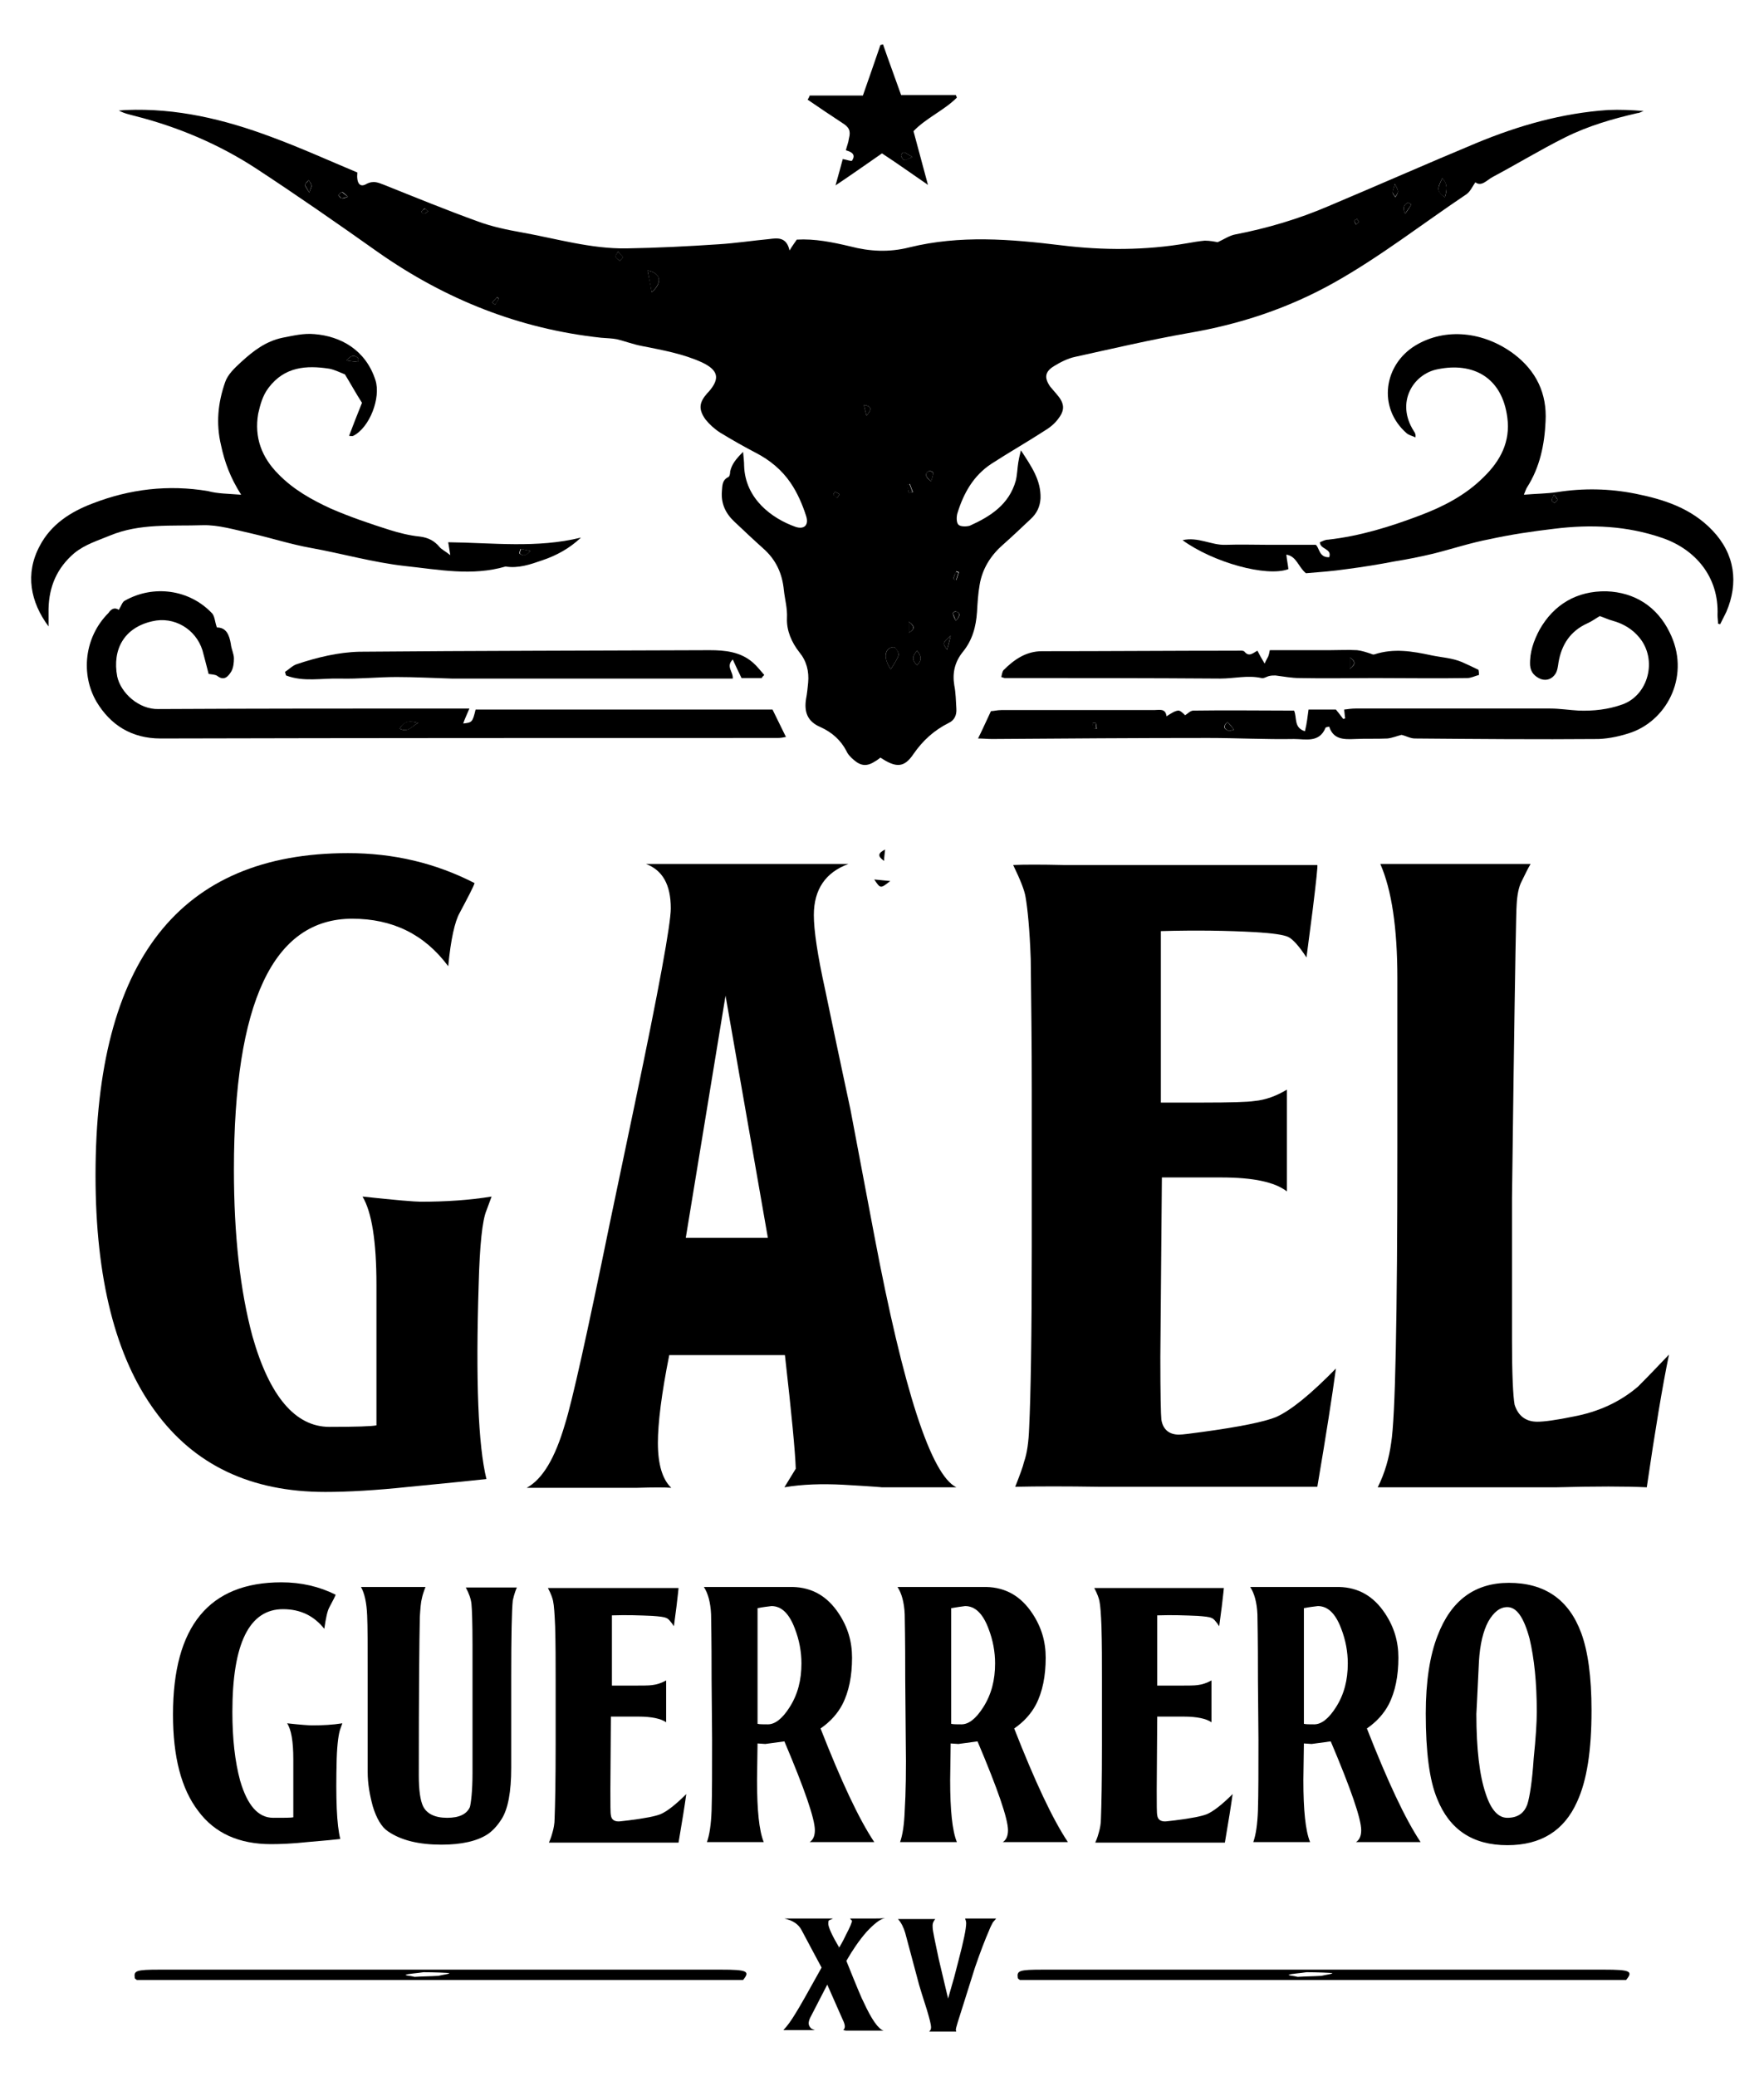 <svg xmlns="http://www.w3.org/2000/svg" xmlns:xlink="http://www.w3.org/1999/xlink" id="Layer_1" x="0px" y="0px" viewBox="0 0 341.6 402" style="enable-background:new 0 0 341.6 402;" xml:space="preserve"><g>	<g>		<path d="M72.9,276v-27.2c0-8.4-0.9-14.1-2.7-17.1c6.4,0.7,10.2,1,11.3,1c4.8,0,9.4-0.3,13.7-1l-1,2.7c-0.8,1.9-1.3,6.7-1.5,14.2   c-0.6,18.7-0.1,31.3,1.5,37.8c-1.7,0.2-6.7,0.7-14.9,1.5c-6.6,0.7-12,1-16.3,1c-14.4,0-25.4-5.2-33-15.7   c-7.6-10.4-11.5-25.6-11.5-45.6c0-41.6,16.3-62.4,48.9-62.4c8.8,0,16.9,1.9,24.5,5.8c-0.2,0.7-1.2,2.6-2.9,5.8   c-0.9,1.6-1.7,5-2.2,10.3c-4.6-6.2-10.8-9.2-18.6-9.2c-15.3,0-22.9,16.2-22.9,48.6c0,12.7,1.2,23.4,3.6,32.3   c3.3,11.6,8.3,17.5,14.9,17.5C68.9,276.3,72,276.2,72.9,276z"></path>		<path d="M164.7,214.9l4.6,24.3c5.7,30.1,11,46.4,15.9,48.8h-14.5c0.3,0-2.2-0.2-7.5-0.5c-4-0.2-7.8-0.1-11.3,0.5l2.2-3.6   c-0.1-3.2-0.8-10.6-2.1-22h-22.4c-1.5,7.5-2.2,13.2-2.2,17c0,4.2,0.9,7.1,2.6,8.7c-1.1-0.1-3.4-0.1-6.7,0c-4.3,0-7.9,0-10.6,0H102   c3.1-1.7,5.5-5.8,7.4-12.3c1.4-4.4,4.3-17.5,8.7-39l4.8-22.9c4.7-22.4,7-35,7-38c0-4.6-1.6-7.4-4.8-8.6c2.4,0,5.7,0,9.9,0h10.1   c2.6,0,5.8,0,9.4,0c3.6,0,6.9,0,9.8,0c-4.4,1.6-6.7,4.9-6.7,9.9c0,2.9,0.7,7.7,2.2,14.5C162.7,205.7,164.4,213.4,164.7,214.9z    M132.8,239.7h15.9l-8.2-46.9L132.8,239.7z"></path>		<path d="M225,228.1l-0.3,34.7c0,7.2,0.1,11.2,0.2,12.1c0.3,1.9,1.5,2.9,3.4,2.9c0.7,0,2.2-0.2,4.4-0.5c7.4-1,12.2-2,14.4-2.9   c2.9-1.3,6.7-4.4,11.6-9.4c-0.7,5.2-1.9,12.9-3.6,22.9h-25.8c0.1,0-5.3,0-16.3,0c-6.6-0.1-12.1-0.1-16.4,0   c0.9-2.3,1.5-3.9,1.7-4.8c0.6-1.7,0.9-3.9,1-6.7c0.3-6.2,0.5-17.8,0.5-34.9v-30.5c0-8.6-0.1-17-0.2-25.3c-0.2-5.7-0.6-9.7-1-12   c-0.2-1.3-1-3.3-2.4-6.2c2.1-0.1,5.3-0.1,9.8,0h14.9h34.2c0.1,0.1-0.2,3-0.9,8.7l-1.2,9.2c-1.5-2.3-2.7-3.6-3.6-4   c-0.9-0.4-3-0.7-6.3-0.9c-5.4-0.3-11.5-0.4-18.3-0.2v33.2h8.2c5.2,0,8.6-0.1,9.9-0.3c2.2-0.2,4.3-1,6.3-2.2v8.6v11.1   c-2.3-1.8-6.5-2.7-12.7-2.7H225z"></path>		<path d="M293.1,208.9l-0.3,23.1v27.5c0,6.6,0.2,10.8,0.5,12.5c0.7,2.2,2.2,3.3,4.4,3.3c1.3,0,3.6-0.3,7-1c4.8-0.9,9-2.8,12.5-5.8   c2.1-2.1,4-4.1,6-6.2c-1.3,6.3-2.7,14.8-4.3,25.7c-4.1-0.2-9.9-0.2-17.5,0c-12.2,0-17.7,0-16.6,0h-18c1.4-2.8,2.2-5.7,2.6-8.6   c0.8-4.9,1.2-24.1,1.2-57.5v-32.5c0-9.7-1.1-17.1-3.3-22.1h15.1h14c-0.6,1-1.1,2.1-1.7,3.3c-0.6,1.1-0.9,2.7-1,4.6   C293.6,176.2,293.4,187.5,293.1,208.9z"></path>	</g>	<path d="M169.3,170.3c1.1,0.1,1.9,0.2,3.1,0.3C170.5,172.1,170.5,172.1,169.3,170.3z"></path>	<path d="M171.2,166.7c-1.3-0.9-1.2-1.5,0.2-2.2C171.3,165.5,171.2,166.1,171.2,166.7z"></path>	<g>		<path d="M143.9,87.5c0.1,1.2,0.2,1.9,0.2,2.7c0.2,6.4,5.4,10.2,9.9,11.8c1.7,0.6,2.7-0.3,2.1-2.1c-0.7-2.2-1.7-4.5-3-6.4   c-1.7-2.5-4-4.4-6.7-5.8c-2.3-1.2-4.6-2.5-6.9-3.9c-1.1-0.7-2.1-1.6-2.9-2.6c-1.4-2-1.2-3.3,0.4-5.1c0.1-0.1,0.1-0.1,0.2-0.2   c2.3-2.6,1.9-4.2-1.2-5.7c-3.7-1.7-7.7-2.4-11.7-3.2c-1.6-0.3-3.2-0.9-4.8-1.3c-1-0.2-2-0.2-3.1-0.3c-15.8-1.7-30.1-7.4-43.1-16.5   c-7.9-5.6-15.8-11.1-23.9-16.4c-7.1-4.6-14.9-7.9-23.1-10c-1.1-0.3-2.2-0.5-3.3-1.1c0.5,0,0.9-0.1,1.4-0.1   c9.8-0.4,19,1.8,28.1,5.2c5.7,2.1,11.2,4.6,16.7,6.9c-0.2,2.1,0.5,3,1.8,2.2c1.4-0.7,2.3-0.2,3.4,0.2c6,2.4,12.1,4.9,18.2,7.1   c2.7,1,5.6,1.6,8.4,2.1c6.7,1.2,13.4,3.2,20.3,3.1c6-0.1,11.9-0.4,17.9-0.8c3.2-0.2,6.5-0.7,9.7-1c1.6-0.2,3.4-0.5,4,2.2   c0.6-1,1-1.5,1.4-2.1c3.5-0.2,6.9,0.5,10.3,1.3c3.8,1,7.6,1.2,11.5,0.2c9.8-2.4,19.5-1.6,29.4-0.4c8.1,1,16.3,1,24.4-0.4   c1.1-0.2,2.3-0.4,3.4-0.5c1,0,2,0.2,2.5,0.3c1.3-0.6,2.3-1.3,3.4-1.5c6.2-1.2,12.3-3,18.1-5.5c9.5-4,19-8.2,28.6-12.2   c8.2-3.4,16.6-5.8,25.5-6.4c2.3-0.1,4.6,0,6.9,0.2c-0.4,0.1-0.8,0.4-1.2,0.4c-4.8,1.1-9.6,2.5-14,4.7c-4.8,2.4-9.4,5.2-14.1,7.7   c-1.1,0.6-2.1,1.9-3.3,1c-0.6,0.9-1,1.8-1.7,2.3c-8.5,5.7-16.7,12.1-25.6,17.1c-8.9,5-18.3,8.1-28.3,9.8c-7.4,1.3-14.6,3-21.9,4.6   c-1.4,0.3-2.8,1-4.1,1.8c-1.8,1.1-1.9,2.3-0.7,4c0.4,0.5,0.8,0.9,1.2,1.4c1.5,1.7,1.7,3,0.4,4.7c-0.7,1-1.7,1.8-2.7,2.4   c-3.4,2.2-6.9,4.2-10.3,6.4c-3.5,2.3-5.4,5.7-6.6,9.6c-0.2,0.7-0.2,1.8,0.2,2.2c0.4,0.4,1.5,0.4,2.2,0.2c4-1.8,7.6-4.1,8.9-8.7   c0.3-1.2,0.3-2.4,0.5-3.6c0.1-0.6,0.2-1.1,0.5-2.3c2.1,3.2,3.9,5.8,3.8,9.3c-0.1,1.6-0.7,2.9-1.9,4c-1.8,1.7-3.6,3.4-5.4,5   c-2.4,2.1-4,4.7-4.5,7.8c-0.3,1.7-0.4,3.5-0.5,5.2c-0.2,2.9-0.9,5.5-2.8,7.8c-1.5,1.9-2,4-1.6,6.4c0.3,1.5,0.3,3,0.4,4.5   c0.1,1.3-0.4,2.3-1.5,2.8c-2.8,1.4-5,3.4-6.8,6c-1.8,2.7-3.4,2.7-6.4,0.7c-0.3,0.2-0.6,0.5-1,0.7c-1.5,1-2.7,1-4.1-0.2   c-0.6-0.5-1.2-1.1-1.5-1.8c-1.1-2.1-2.8-3.6-5-4.6c-2.6-1.1-3.2-3-2.8-5.5c0.2-1,0.3-2.1,0.4-3.1c0.2-2.2-0.3-4.2-1.7-5.9   c-1.5-1.9-2.5-4.2-2.4-6.6c0.1-1.9-0.4-3.6-0.6-5.4c-0.3-3.2-1.5-5.9-4-8.1c-1.9-1.7-3.8-3.5-5.6-5.2c-1.7-1.6-2.6-3.5-2.4-5.9   c0.1-1,0-2.1,1.2-2.7c0.3-0.1,0.4-0.7,0.4-1.1C141.7,89.9,142.5,88.9,143.9,87.5z M172.5,129.6c0.6-1,1.2-1.8,1.5-2.7   c0.1-0.4-0.3-1.1-0.7-1.5c-0.2-0.2-1,0-1.3,0.3C171.2,126.5,171.4,128,172.5,129.6z M126.2,56.6c2.2-1.9,1.7-3.8-0.8-4.2   C125.7,53.8,126,55.2,126.2,56.6z M279.8,38.2c0.4-1.3,0.6-2.5-0.5-3.7C278.2,36.7,278.3,37,279.8,38.2z M177.6,126   c-0.9,1-1.1,1.8,0,2.8C178.6,127.8,178.4,127,177.6,126z M270.1,35.6c-0.2,0.9-0.4,1.3-0.4,1.7c0,0.3,0.3,0.5,0.5,0.9   C270.9,37.1,270.9,37.1,270.1,35.6z M184.1,123.1c-1.6,1.4-1.6,1.4-0.7,2.7C183.7,124.8,183.9,124,184.1,123.1z M180.3,93.2   c0.2-0.6,0.4-1.1,0.4-1.7c0-0.1-0.6-0.4-0.8-0.3C179,91.7,179.2,92.4,180.3,93.2z M273.3,39.6c-0.2-0.1-0.4-0.3-0.6-0.4   c-0.7,0.4-1.2,0.8-0.6,2.2C272.7,40.6,273,40.1,273.3,39.6z M176,122.5c1.1-0.6,1.3-1.2,0-2.1C176,121.3,176,121.9,176,122.5z    M185.1,120.2c1-1,0.8-1.6,0-1.8c-0.2-0.1-0.6,0.3-0.6,0.3C184.6,119.2,184.8,119.7,185.1,120.2z M119.7,48.7   c-0.3,0.5-0.6,0.9-0.5,1c0.2,0.3,0.5,0.5,0.8,0.8c0.2-0.2,0.6-0.6,0.6-0.7C120.4,49.5,120.1,49.2,119.7,48.7z M167.3,78.4   c0.1,0.6,0.3,1.2,0.5,2.1C168.8,79.3,168.9,78.7,167.3,78.4z M59.9,37.3c0.2-0.7,0.5-1.1,0.4-1.4c0-0.3-0.3-0.7-0.5-1   c-0.3,0.3-0.6,0.5-0.7,0.8C59,36,59.3,36.3,59.9,37.3z M176,95.4c0.3,0,0.5-0.1,0.8-0.1c-0.2-0.5-0.4-1-0.6-1.6   c-0.2,0.1-0.3,0.1-0.5,0.2C175.8,94.4,175.9,94.9,176,95.4z M67.4,38.1c-0.8-0.7-1.1-1-1.2-0.9c-0.3,0.1-0.5,0.4-0.7,0.6   c0.2,0.2,0.4,0.6,0.7,0.6C66.5,38.5,66.8,38.3,67.4,38.1z M184.6,112.1c0.2,0.1,0.4,0.2,0.6,0.2c0.2-0.5,0.3-1,0.5-1.5   c-0.2-0.1-0.4-0.1-0.5-0.2C184.9,111.2,184.7,111.7,184.6,112.1z M95.3,58.6c0.2,0.1,0.4,0.3,0.6,0.4c0.2-0.4,0.5-0.8,0.7-1.2   c0,0-0.3-0.3-0.4-0.2C95.9,57.9,95.6,58.3,95.3,58.6z M82.9,40.9c-0.4-0.3-0.6-0.6-0.7-0.5c-0.2,0.1-0.4,0.4-0.6,0.6   c0,0.1,0.4,0.5,0.5,0.4C82.4,41.4,82.6,41.1,82.9,40.9z M162.6,95.7c-0.3-0.2-0.6-0.3-0.9-0.5c-0.1,0.2-0.4,0.5-0.3,0.6   c0.2,0.2,0.5,0.4,0.7,0.6C162.3,96.2,162.4,96,162.6,95.7z M262.6,43.5c0.2-0.2,0.5-0.4,0.5-0.5c0-0.2-0.2-0.4-0.3-0.6   c-0.2,0.1-0.5,0.2-0.5,0.4C262.3,42.9,262.4,43.2,262.6,43.5z"></path>		<path d="M46.7,95.8c-2.1-3.3-3.2-6.3-3.9-9.6c-1-4.2-0.6-8.2,0.8-12.2c0.5-1.5,1.9-2.8,3.1-3.9c2.3-2.1,4.7-4,8-4.7   c2.1-0.4,4.1-0.9,6.2-0.7c5,0.4,9.9,3,11.8,8.9c1.1,3.4-1.1,9.2-4.3,10.8c-0.2,0.1-0.5,0-0.8,0c0.8-2.1,1.6-4.2,2.5-6.4   c-1.1-1.7-2.2-3.7-3.3-5.5c-1-0.4-2-0.9-3-1.1c-4.5-0.7-8.7-0.4-11.8,3.7c-1.2,1.6-1.6,3.3-2,5c-0.8,4.6,0.7,8.5,3.9,11.7   c2.9,3,6.5,5,10.2,6.7c3.7,1.6,7.5,2.9,11.3,4.1c1.9,0.6,3.9,1.1,5.9,1.3c1.6,0.2,2.8,0.8,3.8,2c0.4,0.5,1.1,0.8,2.1,1.6   c-0.2-1.2-0.3-1.9-0.4-2.5c8.6,0.1,17.2,1.2,25.7-0.9c-2.2,2.1-4.8,3.5-7.5,4.4c-2.3,0.8-4.6,1.6-7.1,1.2   c-6.5,1.9-12.9,0.6-19.5-0.1c-6.2-0.7-12.1-2.4-18.2-3.5c-3.9-0.7-7.6-1.9-11.5-2.8c-3.2-0.7-6.4-1.7-9.5-1.6   c-6,0.2-12.1-0.4-17.9,2c-2.4,1-4.8,1.7-6.9,3.4c-3.4,2.9-4.9,6.5-5,10.8c0,1,0,2.1,0,3.4c-3.5-4.7-4.6-10.2-1.7-15.6   c2.2-4.2,6-6.6,10.2-8.2c7.2-2.8,14.7-3.7,22.4-2.4C42.1,95.6,44.2,95.6,46.7,95.8z M102.7,106.7c-0.8-0.2-1.3-0.3-1.9-0.4   c-0.1,0.3-0.3,0.8-0.2,0.9C101.3,107.7,101.9,107.6,102.7,106.7z M69.3,70.1c0-0.2,0.1-0.5,0.1-0.7c-0.6-0.6-1.3-0.8-2.3,0.4   C68.1,70,68.7,70,69.3,70.1z"></path>		<path d="M332.7,120.8c0-0.6-0.1-1.1-0.1-1.7c0.3-7.4-4.3-12.7-10.6-14.9c-6.9-2.4-13.9-2.7-21.1-1.8c-4.2,0.5-8.3,1.1-12.4,2   c-3.7,0.7-7.3,1.9-10.9,2.8c-2.5,0.6-5,1.1-7.5,1.5c-3.1,0.6-6.2,1.1-9.3,1.5c-2.7,0.4-5.4,0.6-7.9,0.8c-1.5-1.2-1.8-3.3-3.8-3.6   c0.1,1,0.3,1.9,0.4,2.8c-4.2,1.6-14.6-1.3-20.5-5.6c3-0.7,5.6,1,8.3,0.9c2.9-0.1,5.8,0,8.7,0c2.8,0,5.6,0,8.8,0   c0.7,0.5,0.6,2.5,2.6,2.4c0.6-1.7-1.8-1.5-1.8-2.9c0.5-0.2,1-0.5,1.6-0.5c6.2-0.7,12-2.5,17.8-4.7c4.5-1.7,8.8-3.9,12.3-7.4   c3.3-3.2,5.2-6.9,4.6-11.5c-1-7.9-6.7-10.8-13.5-9.4c-4.7,0.9-8.2,6.4-4.6,12c0.2,0.3,0.4,0.6,0.3,1.2c-0.6-0.3-1.2-0.4-1.7-0.8   c-5.7-5-4.4-13.3,1.7-17c5.8-3.5,13.2-2.7,19,1.6c4.4,3.3,6.5,7.7,6.2,13.1c-0.2,4.5-1.1,8.9-3.6,12.8c-0.2,0.3-0.3,0.7-0.6,1.4   c2.3-0.2,4.4-0.2,6.4-0.5c5.1-0.8,10.2-0.7,15.2,0.3c5.5,1.1,10.8,2.8,14.9,7.1c4.4,4.6,5.1,10.2,2.7,15.8   c-0.4,0.8-0.8,1.6-1.2,2.4C333,120.8,332.8,120.8,332.7,120.8z M300.9,95.8c-0.2,0.6-0.4,0.8-0.4,1.1c0,0.2,0.3,0.3,0.5,0.5   c0.2-0.2,0.6-0.4,0.6-0.6C301.6,96.5,301.3,96.3,300.9,95.8z"></path>		<path d="M23,118.1c0.5-0.8,0.7-1.6,1.2-1.8c5.5-3.1,12.5-2.2,16.9,2.5c0.5,0.6,0.5,1.6,0.9,2.7c1.8,0,2.4,1.4,2.7,3.2   c0.1,1,0.6,1.9,0.6,2.8c0,0.8-0.1,1.8-0.5,2.5c-0.6,1-1.4,1.9-2.7,0.9c-0.4-0.3-1.1-0.3-1.7-0.4c-0.4-1.6-0.8-3.1-1.2-4.6   c-1.3-4.1-5.5-6.6-9.7-5.6c-5.4,1.2-7.8,5.4-6.8,10.7c0.7,3.2,4.2,6.4,8,6.3c19-0.1,38-0.1,57-0.1c0.9,0,1.9,0,3.2,0   c-0.5,1.2-0.9,2-1.2,2.9c1.7-0.2,1.8-0.2,2.4-2.7c19.2,0,38.4,0,57.5,0c0.9,1.8,1.7,3.5,2.6,5.3c-0.5,0.1-1,0.2-1.6,0.2   c-39.8,0-79.7,0-119.5,0.1c-5.6,0-9.7-2.6-12.4-7.1c-3.1-5.3-2.4-12.5,2.3-17.2C21.6,117.8,22.3,117.6,23,118.1z M81,140   c-1.4-0.4-2.7-0.5-3.6,1.1C79.1,142,79.9,140.4,81,140z"></path>		<path d="M253.4,137.4c1.7,0,3.4,0,5.3,0c0.4,0.5,0.9,1.1,1.4,1.8c0.1,0,0.2,0,0.4-0.1c-0.1-0.5-0.1-0.9-0.2-1.7   c0.8-0.1,1.5-0.2,2.2-0.2c12.6,0,25.2,0,37.7,0c1.8,0,3.7,0.3,5.5,0.4c2.9,0.1,5.7-0.2,8.5-1.2c5-1.8,6.8-8.6,3.3-12.9   c-1.4-1.7-3.1-2.7-5.2-3.3c-0.8-0.2-1.6-0.6-2.5-0.9c-0.7,0.4-1.5,1-2.4,1.4c-3.3,1.5-5,4.1-5.6,7.6c-0.1,0.7-0.2,1.6-0.6,2.2   c-0.6,0.9-1.6,1.4-2.8,1c-1.2-0.5-2-1.3-2.1-2.7c-0.1-2.5,0.7-4.7,1.8-6.8c2.8-5,7.3-7.6,13-7.5c5.5,0.2,9.8,3,12.2,7.9   c4.1,8.1-0.2,16.8-7.3,19.4c-2,0.7-4.2,1.2-6.4,1.3c-11.9,0.1-23.7,0-35.6-0.1c-0.9,0-1.7-0.5-2.6-0.7c-0.8,0.2-1.8,0.6-2.7,0.7   c-2.1,0.1-4.2,0-6.3,0.1c-2.2,0.1-4.2,0.1-5-2.4c-0.4,0.1-0.6,0.1-0.7,0.2c-1.2,3-3.9,2.2-6.1,2.2c-5.5,0.1-11.1-0.2-16.6-0.2   c-14,0-28,0.1-41.9,0.2c-0.9,0-1.7-0.1-2.7-0.1c0.9-1.8,1.6-3.4,2.5-5.3c0.5,0,1.2-0.2,2-0.2c9.9,0,19.7,0,29.6,0   c1,0,2.2-0.4,2.4,1.2c0.8-0.5,1.5-1,2.2-1.1c0.4-0.1,1,0.5,1.4,0.9c0.5-0.3,1-0.9,1.6-0.9c6.5-0.1,13,0,19.5,0   c0.6,1.4-0.1,3.3,2.1,4C253.1,140,253.2,138.8,253.4,137.4z M237.7,139.8c-0.9,0.8-0.8,1.3,0.2,1.7c0.2,0.1,0.6-0.1,1.1-0.2   C238.5,140.7,238.2,140.3,237.7,139.8z M212.2,140c-0.2,0-0.4,0-0.6,0c0,0.4,0.1,0.7,0.2,1.1c0,0,0.4,0,0.6,0   C212.3,140.7,212.3,140.4,212.2,140z"></path>		<path d="M147.5,131.3c-1.3,0-2.6,0-3.9,0c-0.6-1.2-1.1-2.3-1.7-3.6c-1.4,1.4,0.1,2.3,0,3.7c-3.5,0-7.1,0-10.6,0   c-3.7,0-7.4,0-11.1,0c-3.6,0-7.2,0-10.8,0c-3.7,0-7.4,0-11.1,0c-3.6,0-7.2,0-10.8,0c-3.6-0.1-7.1-0.3-10.7-0.3   c-3.7,0-7.3,0.4-11,0.3c-3.5-0.1-7,0.7-10.4-0.6c-0.1-0.2-0.1-0.4-0.2-0.7c0.8-0.5,1.4-1.2,2.3-1.5c3.9-1.3,8-2.3,12.1-2.4   c22.6-0.2,45.2-0.2,67.8-0.3c3,0,6,0.3,8.4,2.4c0.8,0.7,1.5,1.6,2.2,2.4C147.7,131,147.6,131.1,147.5,131.3z"></path>		<path d="M286.4,130.7c-0.8,0.2-1.5,0.6-2.3,0.6c-6,0.1-11.9,0-17.9,0c-4.8,0-9.6,0.1-14.5,0c-1.6,0-3.1-0.3-4.7-0.5   c-0.4,0-0.8,0-1.2,0.1c-0.5,0.1-1,0.5-1.5,0.4c-2.7-0.6-5.3,0.1-8,0.1c-13.9-0.1-27.8-0.1-41.7-0.1c-0.2,0-0.3-0.1-0.7-0.2   c0.1-0.5,0.2-1,0.4-1.3c2.1-2.1,4.4-3.7,7.5-3.7c12.6,0,25.1-0.1,37.7-0.1c0.5,0,1.3-0.1,1.5,0.2c0.9,1.1,1.7,0.2,2.5-0.2   c0.4,0.8,0.8,1.5,1.4,2.5c0.3-0.7,0.5-1,0.7-1.4c0.1-0.3,0.2-0.6,0.3-1.2c3.9,0,7.8,0,11.6,0c1.8,0,3.5-0.1,5.3,0   c0.9,0.1,1.8,0.4,2.7,0.7c0.2,0.1,0.5,0.2,0.7,0.1c3.7-1.2,7.3-0.6,11,0.2c1.9,0.4,4,0.5,5.9,1.3c1.1,0.5,2.2,1,3.2,1.5   C286.4,130.1,286.4,130.4,286.4,130.7z M261.4,129.5c1.2-0.8,1.1-1.5,0-2.2C261.4,128.2,261.4,128.8,261.4,129.5z"></path>		<path d="M156.8,18.5c3.4,0,6.8,0,10.3,0c1.2-3.4,2.3-6.6,3.4-9.8c0.2,0,0.3-0.1,0.5-0.1c1.1,3.2,2.3,6.4,3.5,9.8   c3.6,0,7.1,0,10.6,0c0.1,0.2,0.1,0.3,0.2,0.5c-2.5,2.5-5.9,3.9-8.4,6.5c0.9,3.3,1.8,6.7,2.8,10.4c-3.2-2.2-6-4.2-8.9-6.1   c-2.9,2-5.7,4-9,6.2c0.6-2.1,1-3.6,1.4-5.1c0.7,0.1,1.7,0.5,1.8,0.3c0.8-1.2-0.1-1.7-1.2-2c0.2-0.8,0.5-1.5,0.6-2.3   c0.4-1.5,0-2.2-1.3-3c-2.3-1.5-4.5-3-6.7-4.5C156.6,19,156.7,18.8,156.8,18.5z M176.7,30.4c-1.1-0.6-1.4-0.9-1.7-0.9   c-0.2,0-0.6,0.5-0.5,0.7c0.1,0.3,0.4,0.8,0.7,0.8C175.5,31,175.9,30.7,176.7,30.4z"></path>		<path d="M172.5,129.6c-1.1-1.6-1.3-3-0.5-3.9c0.3-0.3,1.1-0.5,1.3-0.3c0.4,0.3,0.8,1.1,0.7,1.5   C173.7,127.8,173.1,128.6,172.5,129.6z"></path>		<path d="M126.2,56.6c-0.3-1.4-0.5-2.8-0.8-4.2C127.9,52.8,128.4,54.6,126.2,56.6z"></path>		<path d="M279.8,38.2c-1.5-1.1-1.6-1.4-0.5-3.7C280.4,35.6,280.2,36.8,279.8,38.2z"></path>		<path d="M177.6,126c0.8,1,1,1.8,0,2.8C176.5,127.8,176.7,127,177.6,126z"></path>		<path d="M270.1,35.6c0.8,1.5,0.8,1.5,0.1,2.5c-0.2-0.3-0.5-0.6-0.5-0.9C269.7,36.8,269.9,36.5,270.1,35.6z"></path>		<path d="M184.1,123.1c-0.2,0.8-0.4,1.6-0.7,2.7C182.5,124.5,182.5,124.5,184.1,123.1z"></path>		<path d="M180.3,93.2c-1.1-0.9-1.3-1.5-0.4-2c0.2-0.1,0.8,0.3,0.8,0.3C180.7,92.1,180.5,92.7,180.3,93.2z"></path>		<path d="M273.3,39.6c-0.3,0.5-0.7,1-1.2,1.8c-0.6-1.4-0.1-1.8,0.6-2.2C272.9,39.3,273.1,39.5,273.3,39.6z"></path>		<path d="M176,122.5c0-0.6,0-1.2,0-2.1C177.2,121.3,177.1,121.9,176,122.5z"></path>		<path d="M185.1,120.2c-0.2-0.5-0.4-1-0.6-1.5c0,0,0.4-0.3,0.6-0.3C185.9,118.6,186,119.2,185.1,120.2z"></path>		<path d="M119.7,48.7c0.4,0.5,0.8,0.8,0.9,1.1c0,0.2-0.4,0.5-0.6,0.7c-0.3-0.3-0.7-0.5-0.8-0.8C119,49.6,119.4,49.2,119.7,48.7z"></path>		<path d="M167.3,78.4c1.6,0.3,1.5,0.9,0.5,2.1C167.6,79.6,167.4,79,167.3,78.4z"></path>		<path d="M59.9,37.3c-0.6-1.1-0.9-1.4-0.8-1.6c0.1-0.3,0.5-0.5,0.7-0.8c0.2,0.3,0.4,0.6,0.5,1C60.3,36.3,60.1,36.6,59.9,37.3z"></path>		<path d="M176,95.4c-0.1-0.5-0.3-1-0.4-1.5c0.2-0.1,0.3-0.1,0.5-0.2c0.2,0.5,0.4,1,0.6,1.6C176.5,95.3,176.3,95.4,176,95.4z"></path>		<path d="M67.4,38.1c-0.5,0.1-0.9,0.3-1.2,0.3c-0.2,0-0.4-0.4-0.7-0.6c0.2-0.2,0.4-0.5,0.7-0.6C66.3,37.2,66.5,37.5,67.4,38.1z"></path>		<path d="M184.6,112.1c0.2-0.5,0.3-0.9,0.5-1.4c0.2,0.1,0.4,0.1,0.5,0.2c-0.2,0.5-0.3,1-0.5,1.5C185,112.3,184.8,112.2,184.6,112.1   z"></path>		<path d="M95.3,58.6c0.3-0.3,0.6-0.7,0.9-1c0,0,0.4,0.2,0.4,0.2c-0.2,0.4-0.4,0.8-0.7,1.2C95.7,58.9,95.5,58.7,95.3,58.6z"></path>		<path d="M82.9,40.9c-0.4,0.3-0.6,0.5-0.8,0.6c-0.1,0-0.5-0.4-0.5-0.4c0.1-0.3,0.3-0.5,0.6-0.6C82.3,40.3,82.6,40.6,82.9,40.9z"></path>		<path d="M162.6,95.7c-0.2,0.3-0.3,0.5-0.5,0.7c-0.3-0.2-0.6-0.3-0.7-0.6c-0.1-0.1,0.2-0.4,0.3-0.6C162,95.4,162.3,95.5,162.6,95.7   z"></path>		<path d="M262.6,43.5c-0.1-0.3-0.3-0.6-0.3-0.7c0-0.2,0.3-0.3,0.5-0.4c0.1,0.2,0.3,0.4,0.3,0.6C263.1,43.1,262.8,43.3,262.6,43.5z"></path>		<path d="M102.7,106.7c-0.8,1-1.5,1-2,0.5c-0.1-0.1,0.1-0.6,0.2-0.9C101.4,106.4,102,106.5,102.7,106.7z"></path>		<path d="M69.3,70.1c-0.6-0.1-1.2-0.1-2.2-0.3c1-1.2,1.7-1,2.3-0.4C69.4,69.6,69.4,69.9,69.3,70.1z"></path>		<path d="M300.9,95.8c0.4,0.5,0.7,0.8,0.7,1c0,0.2-0.4,0.4-0.6,0.6c-0.2-0.2-0.5-0.3-0.5-0.5C300.5,96.6,300.7,96.3,300.9,95.8z"></path>		<path d="M81,140c-1.1,0.4-1.8,2-3.6,1.1C78.3,139.4,79.6,139.6,81,140z"></path>		<path d="M237.7,139.8c0.4,0.5,0.8,0.9,1.3,1.5c-0.6,0.1-0.9,0.3-1.1,0.2C237,141.1,236.9,140.6,237.7,139.8z"></path>		<path d="M212.2,140c0,0.4,0.1,0.7,0.1,1.1c-0.2,0-0.6,0.1-0.6,0c-0.1-0.4-0.1-0.7-0.2-1.1C211.8,140,212,140,212.2,140z"></path>		<path d="M261.4,129.5c0-0.7,0-1.3,0-2.2C262.4,128,262.6,128.6,261.4,129.5z"></path>		<path d="M176.7,30.4c-0.8,0.3-1.2,0.7-1.5,0.6c-0.3,0-0.6-0.5-0.7-0.8c-0.1-0.2,0.3-0.7,0.5-0.7C175.3,29.5,175.6,29.8,176.7,30.4   z"></path>	</g>	<g>		<path d="M56.8,351.9v-11.2c0-3.5-0.4-5.8-1.2-7c2.7,0.3,4.3,0.4,4.8,0.4c2.1,0,4-0.1,5.9-0.4l-0.4,1.1c-0.3,0.8-0.6,2.7-0.7,5.8   c-0.2,7.7,0,12.8,0.7,15.5c-0.7,0.1-2.9,0.3-6.4,0.6c-2.8,0.3-5.2,0.4-7,0.4c-6.2,0-10.9-2.1-14.1-6.4c-3.3-4.3-4.9-10.5-4.9-18.7   c0-17.1,7-25.6,21-25.6c3.8,0,7.3,0.8,10.5,2.4c-0.1,0.3-0.5,1.1-1.2,2.4c-0.4,0.7-0.7,2.1-1,4.2c-2-2.5-4.6-3.8-8-3.8   c-6.5,0-9.8,6.6-9.8,19.9c0,5.2,0.5,9.6,1.5,13.3c1.4,4.8,3.5,7.2,6.4,7.2C55.1,352,56.4,352,56.8,351.9z"></path>		<path d="M91.5,343.4v-24.9c0-4.3-0.1-6.9-0.2-7.9c-0.1-1-0.5-2.1-1.1-3.2h5.4h4.5c-0.2,0.4-0.5,1.2-0.8,2.5   c-0.2,2-0.3,6.9-0.3,14.7v17.7c0,4.6-0.6,8-1.9,10c-0.9,1.4-1.8,2.3-2.7,2.9c-2,1.3-5,2-8.9,2c-4.3,0-7.8-0.8-10.4-2.6   c-1.2-0.8-2.2-2.5-2.9-4.8c-0.6-2.2-1-4.4-1-6.7v-18.5c0-5.9,0-9.8-0.1-11.8c-0.1-2.4-0.5-4.3-1.2-5.5c0.6,0,1.6,0,3,0h3.1h6.4   c-0.4,1-0.6,1.7-0.7,2.2c-0.2,0.7-0.3,2-0.4,3.6c-0.1,4.3-0.2,14.6-0.2,30.7c0,2.9,0.3,4.8,0.8,5.9c0.7,1.5,2.3,2.3,4.7,2.3   c2.3,0,3.8-0.7,4.4-2.1C91.2,349.1,91.5,346.9,91.5,343.4z"></path>		<path d="M118.3,332.3l-0.1,14.2c0,2.9,0,4.6,0.1,5c0.1,0.8,0.6,1.2,1.5,1.2c0.3,0,0.9-0.1,1.9-0.2c3.2-0.4,5.2-0.8,6.2-1.2   c1.2-0.5,2.9-1.8,5-3.9c-0.3,2.2-0.8,5.3-1.5,9.4h-11.1c0,0-2.3,0-7,0c-2.8,0-5.2,0-7,0c0.4-0.9,0.6-1.6,0.7-2   c0.2-0.7,0.4-1.6,0.4-2.7c0.1-2.5,0.2-7.3,0.2-14.3v-12.5c0-3.5,0-7-0.1-10.4c-0.1-2.3-0.2-4-0.4-4.9c-0.1-0.5-0.4-1.4-1-2.5   c0.9,0,2.3,0,4.2,0h6.4h14.7c0,0-0.1,1.2-0.4,3.6l-0.5,3.8c-0.6-0.9-1.1-1.5-1.5-1.6c-0.4-0.2-1.3-0.3-2.7-0.4   c-2.3-0.1-4.9-0.2-7.8-0.1v13.6h3.5c2.2,0,3.7,0,4.3-0.1c0.9-0.1,1.8-0.4,2.7-0.9v3.5v4.6c-1-0.7-2.8-1.1-5.4-1.1H118.3z"></path>		<path d="M137.9,336.9l-0.1-11.7c0-3,0-7.2-0.1-12.6c-0.1-2.3-0.6-4.1-1.4-5.3c0.6,0,1.6,0,2.9,0h1.8h12.5c3.8,0.1,6.7,1.8,8.9,5.1   c1.8,2.7,2.6,5.5,2.6,8.6c0,3.5-0.6,6.6-1.9,9.1c-0.9,1.7-2.3,3.3-4.2,4.6c4,10.2,7.4,17.5,10.4,22h-6.7h-5.8c0.6-0.4,1-1.1,1-2.3   c0-2.2-2-8-5.9-17.2l-3.7,0.5l-1.5-0.1l-0.1,7.1c0,5.8,0.4,9.8,1.3,12h-6.8h-4.2c0.5-1.4,0.8-3.4,0.9-6.1   C137.9,347.3,137.9,342.7,137.9,336.9z M146.7,311.4v22.4c0.4,0.1,1.1,0.1,2,0.1c1.4,0,2.8-1.1,4.2-3.3c1.6-2.5,2.3-5.3,2.3-8.5   c0-2.2-0.4-4.5-1.3-6.8c-1.1-2.9-2.6-4.3-4.5-4.3C148.6,311.1,147.7,311.2,146.7,311.4z"></path>		<path d="M175.4,336.9l-0.1-11.7c0-3,0-7.2-0.1-12.6c-0.1-2.3-0.6-4.1-1.4-5.3c0.6,0,1.6,0,2.9,0h1.8h12.5c3.8,0.1,6.7,1.8,8.9,5.1   c1.8,2.7,2.6,5.5,2.6,8.6c0,3.5-0.6,6.6-1.9,9.1c-0.9,1.7-2.3,3.3-4.2,4.6c4,10.2,7.4,17.5,10.4,22H200h-5.8c0.6-0.4,1-1.1,1-2.3   c0-2.2-2-8-5.9-17.2l-3.7,0.5l-1.5-0.1l-0.1,7.1c0,5.8,0.4,9.8,1.3,12h-6.8h-4.2c0.5-1.4,0.8-3.4,0.9-6.1   C175.4,347.3,175.5,342.7,175.4,336.9z M184.2,311.4v22.4c0.4,0.1,1.1,0.1,2,0.1c1.4,0,2.8-1.1,4.2-3.3c1.6-2.5,2.3-5.3,2.3-8.5   c0-2.2-0.4-4.5-1.3-6.8c-1.1-2.9-2.6-4.3-4.5-4.3C186.2,311.1,185.3,311.2,184.2,311.4z"></path>		<path d="M224.1,332.3l-0.1,14.2c0,2.9,0,4.6,0.1,5c0.1,0.8,0.6,1.2,1.5,1.2c0.3,0,0.9-0.1,1.9-0.2c3.2-0.4,5.2-0.8,6.2-1.2   c1.2-0.5,2.9-1.8,5-3.9c-0.3,2.2-0.8,5.3-1.5,9.4h-11.1c0,0-2.3,0-7,0c-2.8,0-5.2,0-7,0c0.4-0.9,0.6-1.6,0.7-2   c0.2-0.7,0.4-1.6,0.4-2.7c0.1-2.5,0.2-7.3,0.2-14.3v-12.5c0-3.5,0-7-0.1-10.4c-0.1-2.3-0.2-4-0.4-4.9c-0.1-0.5-0.4-1.4-1-2.5   c0.9,0,2.3,0,4.2,0h6.4H237c0,0-0.1,1.2-0.4,3.6l-0.5,3.8c-0.6-0.9-1.1-1.5-1.5-1.6c-0.4-0.2-1.3-0.3-2.7-0.4   c-2.3-0.1-4.9-0.2-7.8-0.1v13.6h3.5c2.2,0,3.7,0,4.3-0.1c0.9-0.1,1.8-0.4,2.7-0.9v3.5v4.6c-1-0.7-2.8-1.1-5.4-1.1H224.1z"></path>		<path d="M243.7,336.9l-0.1-11.7c0-3,0-7.2-0.1-12.6c-0.1-2.3-0.6-4.1-1.4-5.3c0.6,0,1.6,0,2.9,0h1.8h12.5c3.8,0.1,6.7,1.8,8.9,5.1   c1.8,2.7,2.6,5.5,2.6,8.6c0,3.5-0.6,6.6-1.9,9.1c-0.9,1.7-2.3,3.3-4.2,4.6c4,10.2,7.4,17.5,10.4,22h-6.7h-5.8c0.6-0.4,1-1.1,1-2.3   c0-2.2-2-8-5.9-17.2l-3.7,0.5l-1.5-0.1l-0.1,7.1c0,5.8,0.4,9.8,1.3,12h-6.8h-4.2c0.5-1.4,0.8-3.4,0.9-6.1   C243.7,347.3,243.7,342.7,243.7,336.9z M252.5,311.4v22.4c0.4,0.1,1.1,0.1,2,0.1c1.4,0,2.8-1.1,4.2-3.3c1.6-2.5,2.3-5.3,2.3-8.5   c0-2.2-0.4-4.5-1.3-6.8c-1.1-2.9-2.6-4.3-4.5-4.3C254.4,311.1,253.5,311.2,252.5,311.4z"></path>		<path d="M308.2,331.2c0,7.8-0.9,13.6-2.8,17.7c-2.5,5.6-7,8.4-13.5,8.4c-6.7,0-11.2-3-13.6-9c-1.5-3.6-2.2-9.1-2.2-16.5   c0-6.2,0.8-11.3,2.3-15.1c2.6-6.8,7.2-10.2,13.8-10.2c6.9,0,11.6,3.2,14,9.7C307.5,319.7,308.2,324.7,308.2,331.2z M297.6,331.5   c0-5.7-0.5-10.4-1.4-14.2c-1.1-4.1-2.5-6.1-4.3-6.1c-1.4,0-2.6,0.9-3.7,2.8c-1,1.9-1.6,4.4-1.8,7.7c-0.3,6.6-0.5,10-0.5,10.2   c0,6.7,0.6,11.9,1.8,15.4c1,3.1,2.4,4.7,4.2,4.7c2,0,3.3-0.9,3.9-2.7c0.4-1.3,0.9-4.2,1.2-8.8   C297.4,336.6,297.6,333.5,297.6,331.5z"></path>	</g>	<g>		<path d="M26.5,383.4c-0.3-0.2-0.4-0.3-0.4-0.4c-0.2-1.4,0.2-1.6,4.9-1.6c5.1,0,10.3,0,15.4,0c30.4,0,60.7,0,91.1,0   c0.7,0,1.4,0,2.1,0c5.1,0,5.7,0.3,4.3,2C104.9,383.4,65.8,383.4,26.5,383.4z M80.3,382.8c1.5-0.1,3-0.1,4.6-0.2   c0.8-0.2,2.3-0.4,2.1-0.5c-0.1-0.1-3.2-0.2-5-0.2c-1.2,0.2-3.1,0.3-3.4,0.5C78.2,382.5,79.6,382.6,80.3,382.8z"></path>		<path d="M197.5,383.4c-0.3-0.2-0.4-0.3-0.4-0.4c-0.2-1.4,0.2-1.6,4.9-1.6c5.1,0,10.3,0,15.4,0c30.4,0,60.7,0,91.1,0   c0.7,0,1.4,0,2.1,0c5.1,0,5.7,0.3,4.3,2C275.9,383.4,236.8,383.4,197.5,383.4z M251.3,382.8c1.5-0.1,3-0.1,4.6-0.2   c0.8-0.2,2.3-0.4,2.1-0.5c-0.1-0.1-3.2-0.2-5-0.2c-1.2,0.2-3.1,0.3-3.4,0.5C249.2,382.5,250.6,382.6,251.3,382.8z"></path>		<g>			<path d="M159.1,381c-0.8-1.5-2.1-3.9-3.9-7.3c-0.6-1.1-1.6-1.8-3.3-2.2c0.4,0,1,0,1.8,0h2.4c3.1,0,4.9,0,5.2,0    c-0.4,0.2-0.7,0.3-0.8,0.4c-0.1,0.1-0.1,0.4-0.1,0.7c0.1,0.8,0.8,2.3,2.1,4.5c0.1-0.1,0.2-0.2,0.2-0.3c-0.2,0.2-0.3,0.4-0.4,0.5    c0,0,0.1-0.1,0.2-0.2c0.2-0.3,0.7-1.1,1.3-2.4c0.8-1.5,1.2-2.5,1.2-2.8c0,0.1-0.1-0.1-0.4-0.4c0.4,0,0.9,0,1.7,0h2.6    c1,0,1.8,0,2.5-0.1c-1,0.2-2.2,1.2-3.6,2.7c-1.4,1.6-2.7,3.5-3.9,5.6c2,5,3.1,7.6,3.3,7.9c1.6,3.5,2.9,5.3,3.9,5.6h-3.1    c-2,0-3.4,0-4.2,0l-0.5-0.1c0.2-0.2,0.3-0.4,0.3-0.7c0-0.3-0.1-0.7-0.4-1.3l-3-6.8l-3.3,6.4c-0.2,0.4-0.3,0.8-0.3,1.1    c0,0.4,0.2,0.7,0.5,1c0.2,0.1,0.4,0.2,0.7,0.3c0.1,0-0.1,0-0.4,0h-0.9h-4.8c0.7-0.7,1.5-1.8,2.4-3.3    C154.8,388.7,156.5,385.7,159.1,381z"></path>			<path d="M188.8,381l-2.2,7c-1,3.1-1.5,4.7-1.5,5c0,0.1,0,0.3,0.1,0.4h-2.5c-0.5,0-1,0-1.6,0c-0.4,0-0.9,0-1.2,0    c0.2-0.1,0.4-0.4,0.4-0.8c0-0.6-0.3-1.7-0.8-3.4c-0.8-2.5-1.3-4.1-1.5-4.8l-2.7-10.1c-0.3-1-0.7-1.9-1.4-2.7h7.2    c-0.3,0.4-0.5,0.8-0.5,1.2c0,0.3,0,0.7,0.1,1.2c0.2,1.2,0.6,3,1.1,5.4l1.8,7.6c0.1-0.4,0.5-1.7,1.2-4.2l0.8-3.1    c1-3.8,1.5-6.2,1.5-7.3c0-0.3-0.1-0.6-0.2-0.9h2.8h3.2c-0.3,0.4-0.5,0.6-0.6,0.7c-0.2,0.4-0.5,0.9-0.8,1.7    C190.8,375.5,189.9,377.8,188.8,381z"></path>		</g>	</g></g></svg>